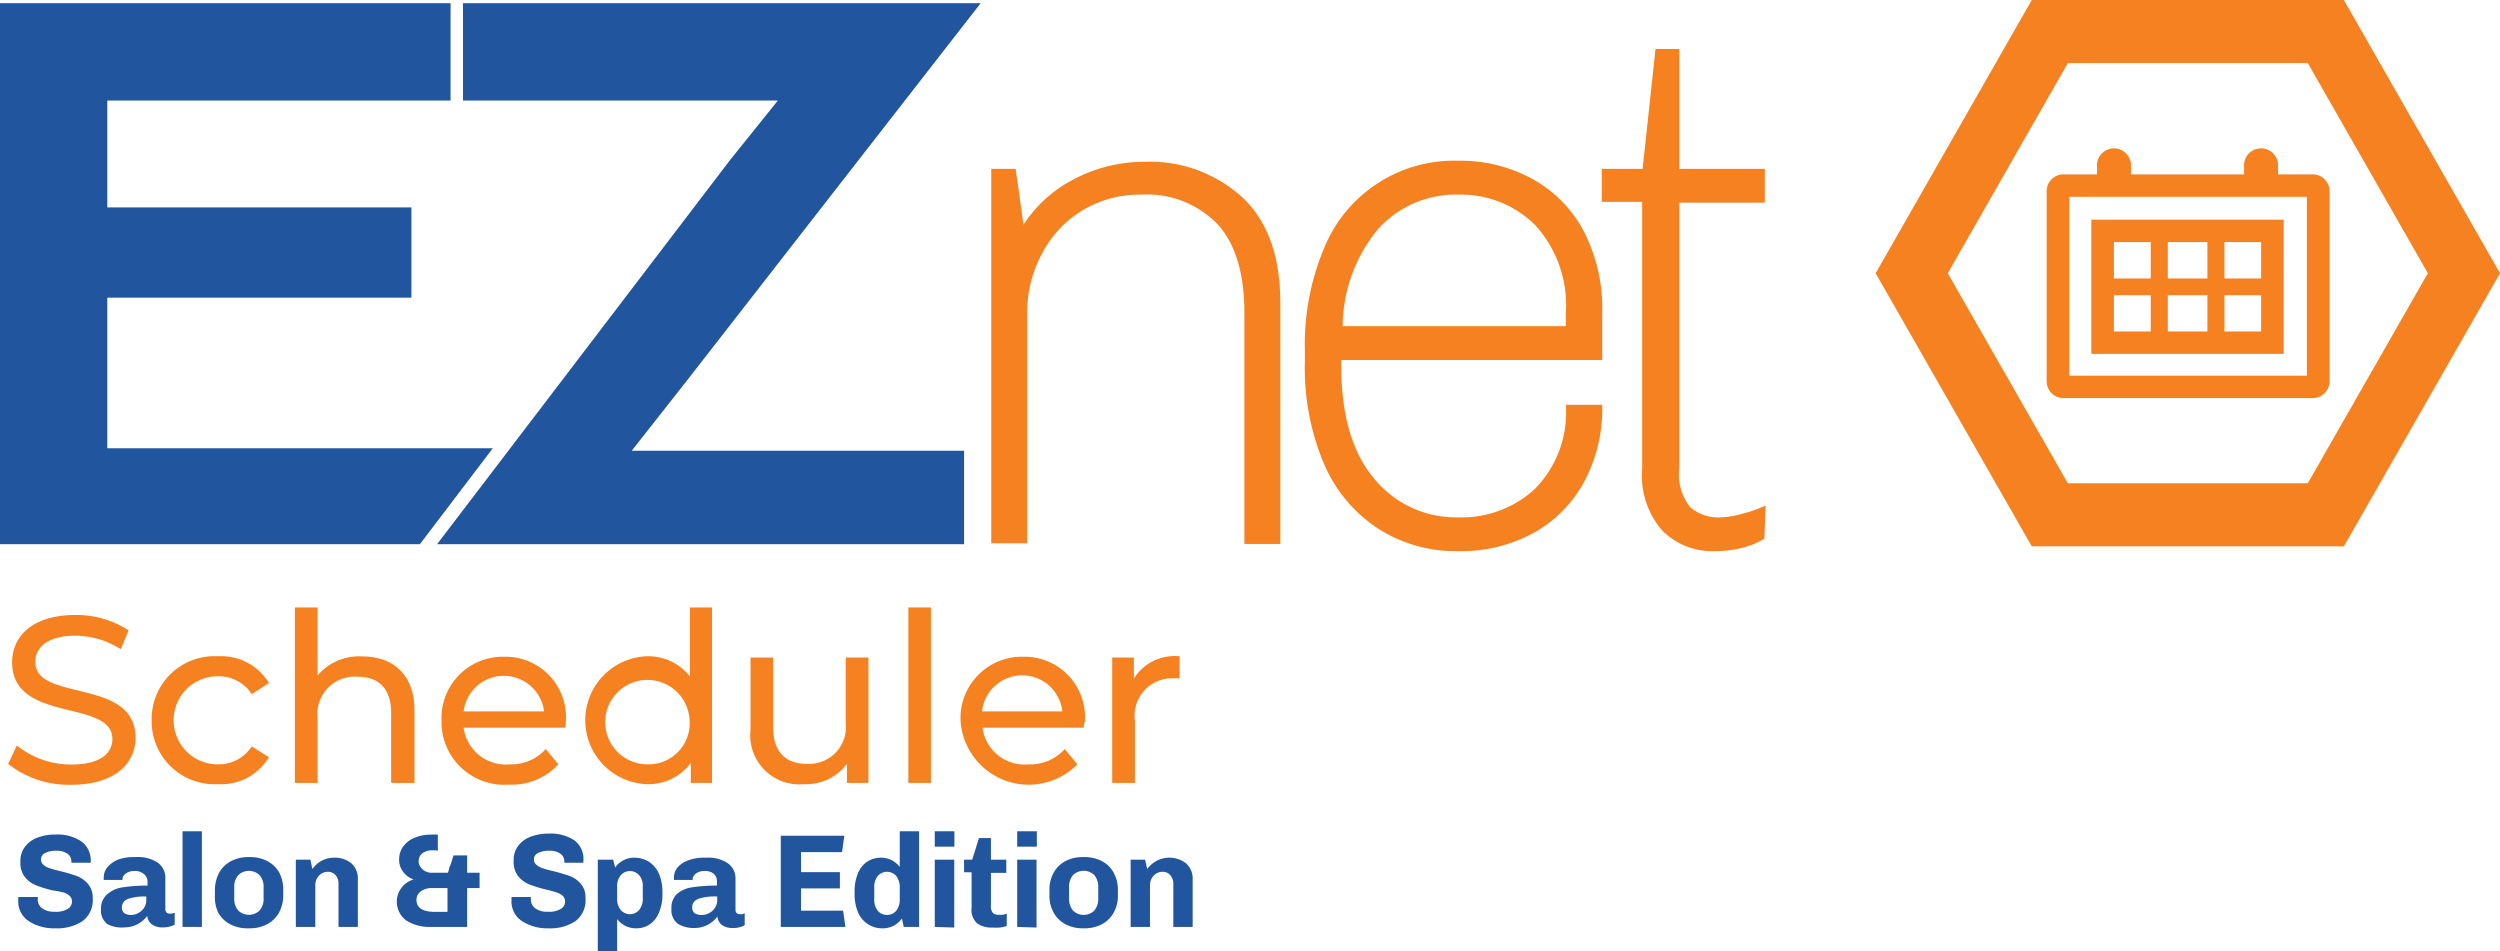 <svg xmlns="http://www.w3.org/2000/svg" viewBox="0 0 162.85 61.95"><defs><style>.cls-1{fill:#21569f;}.cls-2{fill:#f58120;}.cls-3{fill:#21559e;}</style></defs><g id="Layer_2" data-name="Layer 2"><g id="Layer_1-2" data-name="Layer 1"><path class="cls-1" d="M4.65,56.12a.59.59,0,0,0-.26-.51,1.16,1.16,0,0,0-.72-.19,1.51,1.51,0,0,0-.74.15.46.46,0,0,0-.26.4.44.44,0,0,0,.16.36,1.06,1.06,0,0,0,.42.23,7.07,7.07,0,0,0,.7.19c.43.11.79.22,1.07.32a1.76,1.76,0,0,1,.72.52,1.36,1.36,0,0,1,.3.92A1.71,1.71,0,0,1,5.38,60a3,3,0,0,1-1.79.47A3,3,0,0,1,1.87,60a1.53,1.53,0,0,1-.68-1.38v-.19H2.46v.14a.7.7,0,0,0,.29.6,1.27,1.27,0,0,0,.8.22,1.47,1.47,0,0,0,.87-.19.55.55,0,0,0,.27-.48.51.51,0,0,0-.16-.37,1.08,1.08,0,0,0-.41-.22A6.75,6.75,0,0,0,3.42,58a8.25,8.25,0,0,1-1.07-.33,1.78,1.78,0,0,1-.72-.53,1.49,1.49,0,0,1-.3-1,1.52,1.52,0,0,1,.31-1,1.88,1.88,0,0,1,.83-.59,3.36,3.36,0,0,1,1.18-.19,2.79,2.79,0,0,1,1.62.43,1.51,1.51,0,0,1,.64,1.31v.1H4.65Z"/><path class="cls-1" d="M9.35,56.92a.83.83,0,0,0-.6-.18.86.86,0,0,0-.41.08.64.64,0,0,0-.27.2.4.4,0,0,0-.09.23v.07H6.76a1.37,1.37,0,0,1,0-.16A1,1,0,0,1,7,56.49,1.73,1.73,0,0,1,7.68,56a2.85,2.85,0,0,1,1-.17h.18a2.27,2.27,0,0,1,1.42.37,1.18,1.18,0,0,1,.49,1v2a.32.32,0,0,0,.07.23.22.22,0,0,0,.18.08l.19,0,.17-.06v.78a1.57,1.57,0,0,1-.77.18,1.14,1.14,0,0,1-.72-.2.78.78,0,0,1-.3-.55,1.84,1.84,0,0,1-1.49.75A2,2,0,0,1,7,60.2a1.12,1.12,0,0,1-.42-1A1.2,1.2,0,0,1,7,58.24a1.9,1.9,0,0,1,1-.44,10,10,0,0,1,1.61-.11v-.3A.61.61,0,0,0,9.35,56.92Zm-1,1.64a.55.55,0,0,0-.41.52.5.5,0,0,0,.16.41.91.91,0,0,0,.49.11A1,1,0,0,0,9,59.48a1,1,0,0,0,.38-.34.9.9,0,0,0,.15-.51V58.4A3.37,3.37,0,0,0,8.32,58.56Z"/><path class="cls-1" d="M11.89,60.38V54.15h1.26v6.23Z"/><path class="cls-1" d="M18.17,59.46a1.94,1.94,0,0,1-.78.75,2.39,2.39,0,0,1-1.11.26h-.13A2.39,2.39,0,0,1,15,60.21a1.94,1.94,0,0,1-.78-.75A2.4,2.4,0,0,1,14,58.3V58a2.4,2.4,0,0,1,.28-1.16,1.88,1.88,0,0,1,.78-.75,2.39,2.39,0,0,1,1.11-.26h.13a2.39,2.39,0,0,1,1.11.26,1.88,1.88,0,0,1,.78.75A2.4,2.4,0,0,1,18.45,58v.26A2.4,2.4,0,0,1,18.17,59.46ZM16.9,57a1,1,0,0,0-1.37,0,1.13,1.13,0,0,0-.27.81v.7a1.13,1.13,0,0,0,.27.81,1,1,0,0,0,1.37,0,1.13,1.13,0,0,0,.27-.81v-.7A1.13,1.13,0,0,0,16.9,57Z"/><path class="cls-1" d="M20.35,56.61a1.71,1.71,0,0,1,1.42-.74,1.68,1.68,0,0,1,1.11.36,1.32,1.32,0,0,1,.43,1.06v3.09H22.05V57.57a.81.81,0,0,0-.19-.56.63.63,0,0,0-.5-.22.76.76,0,0,0-.58.25.89.89,0,0,0-.24.62v2.72H19.27V56h.95Z"/><path class="cls-1" d="M28.16,55.39a1.07,1.07,0,0,0-.63.18.65.65,0,0,0-.26.54.6.6,0,0,0,.1.33.81.81,0,0,0,.29.29.89.89,0,0,0,.47.12h1.05l.07-.23c0-.1.08-.23.13-.38s.1-.32.16-.52h.89v1.13h.81v1h-.81v2.53H28.08a2.82,2.82,0,0,1-1.6-.41,1.51,1.51,0,0,1,.46-2.68,1.45,1.45,0,0,1-.68-.5A1.27,1.27,0,0,1,26,56a1.4,1.4,0,0,1,.28-.88,1.72,1.72,0,0,1,.76-.56,2.58,2.58,0,0,1,1-.19,2.74,2.74,0,0,1,.48,0v1.05A1.24,1.24,0,0,0,28.16,55.39Zm-.76,2.68a.69.69,0,0,0-.27.55c0,.52.41.78,1.21.78h.81V57.85h-1A1.19,1.19,0,0,0,27.4,58.07Z"/><path class="cls-1" d="M36.76,56.12a.59.59,0,0,0-.26-.51,1.16,1.16,0,0,0-.72-.19,1.51,1.51,0,0,0-.74.15.45.45,0,0,0-.26.4.44.44,0,0,0,.16.36,1.06,1.06,0,0,0,.42.23,7.07,7.07,0,0,0,.7.19c.43.11.79.22,1.07.32a1.76,1.76,0,0,1,.72.52,1.35,1.35,0,0,1,.29.92A1.71,1.71,0,0,1,37.49,60a3,3,0,0,1-1.8.47A3,3,0,0,1,34,60a1.53,1.53,0,0,1-.68-1.38v-.19h1.26v.14a.7.7,0,0,0,.29.6,1.27,1.27,0,0,0,.8.22,1.47,1.47,0,0,0,.87-.19.55.55,0,0,0,.27-.48.51.51,0,0,0-.16-.37,1.08,1.08,0,0,0-.41-.22c-.17-.06-.4-.12-.69-.19a8.25,8.25,0,0,1-1.07-.33,1.78,1.78,0,0,1-.72-.53,1.49,1.49,0,0,1-.3-1,1.52,1.52,0,0,1,.31-1,1.83,1.83,0,0,1,.83-.59,3.36,3.36,0,0,1,1.18-.19,2.79,2.79,0,0,1,1.62.43A1.51,1.51,0,0,1,38,56.1v.1H36.76Z"/><path class="cls-1" d="M40.07,56.51a1.51,1.51,0,0,1,1.24-.64,1.86,1.86,0,0,1,.94.25,1.84,1.84,0,0,1,.66.76,3,3,0,0,1,.24,1.27v.09a3,3,0,0,1-.23,1.22,1.68,1.68,0,0,1-.61.76,1.51,1.51,0,0,1-.87.25,1.57,1.57,0,0,1-.73-.17,1.67,1.67,0,0,1-.51-.43V62H38.94V56h1Zm1.56.5a.79.79,0,0,0-1.19,0,1.09,1.09,0,0,0-.24.77v.72a1.14,1.14,0,0,0,.24.78.79.79,0,0,0,1.19,0,1.14,1.14,0,0,0,.24-.78v-.72A1.09,1.09,0,0,0,41.63,57Z"/><path class="cls-1" d="M46.49,56.92a.83.83,0,0,0-.6-.18.86.86,0,0,0-.41.08.64.64,0,0,0-.27.2.4.4,0,0,0-.09.23v.07H43.9a1.37,1.37,0,0,1,0-.16,1,1,0,0,1,.25-.67,1.66,1.66,0,0,1,.69-.45,2.85,2.85,0,0,1,1-.17H46a2.27,2.27,0,0,1,1.42.37,1.18,1.18,0,0,1,.49,1v2a.32.32,0,0,0,.07.23.22.22,0,0,0,.18.08l.19,0,.16-.06v.78a1.5,1.5,0,0,1-.76.18,1.18,1.18,0,0,1-.73-.2.8.8,0,0,1-.29-.55,1.84,1.84,0,0,1-1.49.75,2,2,0,0,1-1.08-.27,1.12,1.12,0,0,1-.42-1,1.2,1.2,0,0,1,.35-.94,1.86,1.86,0,0,1,1-.44,9.88,9.88,0,0,1,1.61-.11v-.3A.61.61,0,0,0,46.49,56.92Zm-1,1.64a.55.55,0,0,0-.4.52.5.5,0,0,0,.16.41.91.91,0,0,0,.49.11,1,1,0,0,0,.45-.12,1,1,0,0,0,.38-.34.9.9,0,0,0,.15-.51V58.4A3.47,3.47,0,0,0,45.45,58.56Z"/><path class="cls-1" d="M50.86,60.38V54.44H55l-.15,1.07H52.18v1.3h2.53v1.06H52.18v1.45h2.74l.15,1.06Z"/><path class="cls-1" d="M58.75,59.83a1.5,1.5,0,0,1-1.25.64,1.69,1.69,0,0,1-1.59-1,3,3,0,0,1-.24-1.27V58.1a3,3,0,0,1,.22-1.22,1.68,1.68,0,0,1,.61-.76,1.64,1.64,0,0,1,.87-.25,1.54,1.54,0,0,1,.73.17,1.67,1.67,0,0,1,.51.43V54.15h1.26v6.23h-1Zm-1.57-.5a.8.8,0,0,0,1.2,0,1.19,1.19,0,0,0,.23-.78v-.71a1.19,1.19,0,0,0-.23-.78.8.8,0,0,0-1.2,0,1.14,1.14,0,0,0-.23.78v.71A1.14,1.14,0,0,0,57.18,59.33Z"/><path class="cls-1" d="M60.89,54.15h1.28v1H60.89Zm0,6.23V56h1.27v4.42Z"/><path class="cls-1" d="M65.12,60.42a3.13,3.13,0,0,1-.49,0,1.54,1.54,0,0,1-1-.29,1.19,1.19,0,0,1-.34-1V56.82H62.8V56h.53l.44-1.41h.78V56h1v.86h-1V59a.61.61,0,0,0,.13.47.52.52,0,0,0,.36.12l.27,0a1.25,1.25,0,0,0,.27-.08v.81A2,2,0,0,1,65.12,60.42Z"/><path class="cls-1" d="M66.26,54.15h1.28v1H66.26Zm0,6.23V56h1.26v4.42Z"/><path class="cls-1" d="M72.54,59.46a1.92,1.92,0,0,1-.77.75,2.39,2.39,0,0,1-1.11.26h-.14a2.39,2.39,0,0,1-1.11-.26,1.92,1.92,0,0,1-.77-.75,2.29,2.29,0,0,1-.28-1.16V58a2.29,2.29,0,0,1,.28-1.16,1.85,1.85,0,0,1,.77-.75,2.39,2.39,0,0,1,1.11-.26h.14a2.39,2.39,0,0,1,1.11.26,1.85,1.85,0,0,1,.77.75A2.29,2.29,0,0,1,72.82,58v.26A2.29,2.29,0,0,1,72.54,59.46ZM71.28,57a1,1,0,0,0-1.38,0,1.18,1.18,0,0,0-.26.81v.7a1.18,1.18,0,0,0,.26.81,1,1,0,0,0,1.38,0,1.18,1.18,0,0,0,.26-.81v-.7A1.18,1.18,0,0,0,71.28,57Z"/><path class="cls-1" d="M74.73,56.61a1.78,1.78,0,0,1,2.52-.38,1.32,1.32,0,0,1,.44,1.06v3.09H76.43V57.57a.82.82,0,0,0-.2-.56.62.62,0,0,0-.5-.22.77.77,0,0,0-.58.25.89.89,0,0,0-.24.62v2.72H73.65V56h.94Z"/><path class="cls-2" d="M.53,49.76l.57-1.2A5.56,5.56,0,0,0,4.65,49.8c1.87,0,2.67-.72,2.67-1.66,0-2.63-6.53-1-6.53-5,0-1.66,1.29-3.08,4.13-3.08a6.29,6.29,0,0,1,3.46,1l-.51,1.23a5.57,5.57,0,0,0-2.95-.88c-1.84,0-2.62.77-2.62,1.71,0,2.63,6.53,1,6.53,4.94,0,1.65-1.33,3.06-4.18,3.06A6.39,6.39,0,0,1,.53,49.76Z"/><path class="cls-2" d="M9.88,46.91a4.09,4.09,0,0,1,4.32-4.16,3.64,3.64,0,0,1,3.32,1.74l-1.12.73a2.56,2.56,0,0,0-2.22-1.17,2.87,2.87,0,0,0,0,5.74,2.56,2.56,0,0,0,2.22-1.17l1.12.71a3.64,3.64,0,0,1-3.32,1.75A4.1,4.1,0,0,1,9.88,46.91Z"/><path class="cls-2" d="M27,46.3V51H25.48V46.46c0-1.6-.8-2.38-2.2-2.38a2.43,2.43,0,0,0-2.59,2.71V51H19.21V39.57h1.48V44a3.53,3.53,0,0,1,2.88-1.24C25.56,42.75,27,43.89,27,46.3Z"/><path class="cls-2" d="M36.82,47.4H30.2a2.77,2.77,0,0,0,3,2.39,3,3,0,0,0,2.35-1l.82,1a4.1,4.1,0,0,1-3.22,1.32,4.09,4.09,0,0,1-4.39-4.17,4,4,0,0,1,4.1-4.16,3.94,3.94,0,0,1,4,4.21A3.49,3.49,0,0,1,36.82,47.4ZM30.2,46.34h5.24a2.64,2.64,0,0,0-5.24,0Z"/><path class="cls-2" d="M46.38,39.57V51H45V49.7a3.45,3.45,0,0,1-2.91,1.38,4.17,4.17,0,0,1,0-8.33,3.47,3.47,0,0,1,2.85,1.31V39.57Zm-1.46,7.34a2.75,2.75,0,1,0-2.74,2.88A2.68,2.68,0,0,0,44.92,46.91Z"/><path class="cls-2" d="M56.57,42.83V51h-1.4V49.76a3.32,3.32,0,0,1-2.78,1.32,3.2,3.2,0,0,1-3.5-3.55v-4.7h1.47v4.53c0,1.6.8,2.4,2.2,2.4a2.41,2.41,0,0,0,2.53-2.71V42.83Z"/><path class="cls-2" d="M59.17,39.57h1.47V51H59.17Z"/><path class="cls-2" d="M70.59,47.4H64a2.76,2.76,0,0,0,3,2.39,3,3,0,0,0,2.36-1l.82,1a4.45,4.45,0,0,1-7.61-2.85,4,4,0,0,1,4.1-4.16,3.94,3.94,0,0,1,4,4.21C70.62,47.08,70.6,47.26,70.59,47.4ZM64,46.34H69.2a2.63,2.63,0,0,0-5.23,0Z"/><path class="cls-2" d="M76.84,42.75v1.44a2.12,2.12,0,0,0-.34,0,2.43,2.43,0,0,0-2.57,2.76V51H72.45V42.83h1.41V44.2A3.14,3.14,0,0,1,76.84,42.75Z"/><polygon class="cls-3" points="0 0.21 29.35 0.21 29.35 6.55 6.99 6.55 6.99 13.51 26.8 13.51 26.8 19.39 6.99 19.39 6.99 29.2 32.1 29.2 27.35 35.45 0 35.45 0 0.21"/><polygon class="cls-3" points="47.56 10.42 50.67 6.55 30.16 6.55 30.16 0.21 63.88 0.21 44.59 24.99 41.15 29.36 62.8 29.36 62.8 35.45 28.47 35.45 47.56 10.42"/><path class="cls-2" d="M81.06,20.39q0-3.88-1.76-5.8a6.41,6.41,0,0,0-5-1.91,7.21,7.21,0,0,0-3.75,1,7.14,7.14,0,0,0-2.64,2.78,8.11,8.11,0,0,0-1,3.93v15H64.57V11h1.59l.51,3.64a8.6,8.6,0,0,1,3.35-3,9.81,9.81,0,0,1,4.53-1.1,8.93,8.93,0,0,1,6.39,2.33q2.46,2.31,2.46,6.87V35.43H81.06Z"/><path class="cls-2" d="M95,12.68a6.82,6.82,0,0,0-5.2,2.2,10.06,10.06,0,0,0-2.34,6.37H102v-.86a7.75,7.75,0,0,0-2-5.73A6.86,6.86,0,0,0,95,12.68Zm9.37,13.69a10.1,10.1,0,0,1-1.24,5.13,8.38,8.38,0,0,1-3.35,3.28A9.86,9.86,0,0,1,95,35.9a9.37,9.37,0,0,1-5.22-1.46,9.5,9.5,0,0,1-3.54-4.24A16,16,0,0,1,85,23.55v-.72a16.19,16.19,0,0,1,1.25-6.66A9.14,9.14,0,0,1,95,10.47a9.77,9.77,0,0,1,4.81,1.18,8.38,8.38,0,0,1,3.35,3.4,11,11,0,0,1,1.21,5.34v3.06h-17v.38q0,4.8,2.13,7.33A6.86,6.86,0,0,0,95,33.7a7,7,0,0,0,5-1.87,7.1,7.1,0,0,0,2-5.46Z"/><path class="cls-2" d="M114.93,35.09a5.08,5.08,0,0,1-1.47.6,7.27,7.27,0,0,1-1.71.21,4.6,4.6,0,0,1-3.47-1.34,5.43,5.43,0,0,1-1.31-4V13.15h-2.63V11H107l.84-7.81h1.55V11h5.57v2.2h-5.57V30.49a3.42,3.42,0,0,0,.72,2.56,2.8,2.8,0,0,0,2,.65,5.73,5.73,0,0,0,1.4-.24,8,8,0,0,0,1.5-.53Z"/><path class="cls-2" d="M150.33,4.11l7.82,13.69-7.82,13.68H134.7L126.88,17.8,134.7,4.11h15.63M152.68,0H132.35L122.18,17.8l10.17,17.79h20.33L162.85,17.8,152.68,0Z"/><path class="cls-2" d="M150.27,12.82V24.47H134.79V12.82h15.48m.37-1.46H134.42a1.09,1.09,0,0,0-1.1,1.09V24.84a1.09,1.09,0,0,0,1.1,1.09h16.22a1.1,1.1,0,0,0,1.11-1.09V12.45a1.1,1.1,0,0,0-1.11-1.09Z"/><path class="cls-2" d="M148.76,23.05H136.23V14.31h12.53ZM137.7,21.59h9.59V15.77H137.7Z"/><rect class="cls-2" x="140.1" y="15.04" width="1.11" height="7.28"/><rect class="cls-2" x="143.79" y="15.04" width="1.11" height="7.28"/><rect class="cls-2" x="136.97" y="18.14" width="11.06" height="1.09"/><path class="cls-2" d="M137.7,12.49a1.09,1.09,0,0,1-1.1-1.09v-.73a1.11,1.11,0,0,1,2.21,0v.73A1.1,1.1,0,0,1,137.7,12.49Z"/><path class="cls-2" d="M147.29,12.49a1.1,1.1,0,0,1-1.11-1.09v-.73a1.11,1.11,0,0,1,2.21,0v.73A1.09,1.09,0,0,1,147.29,12.49Z"/></g></g></svg>
